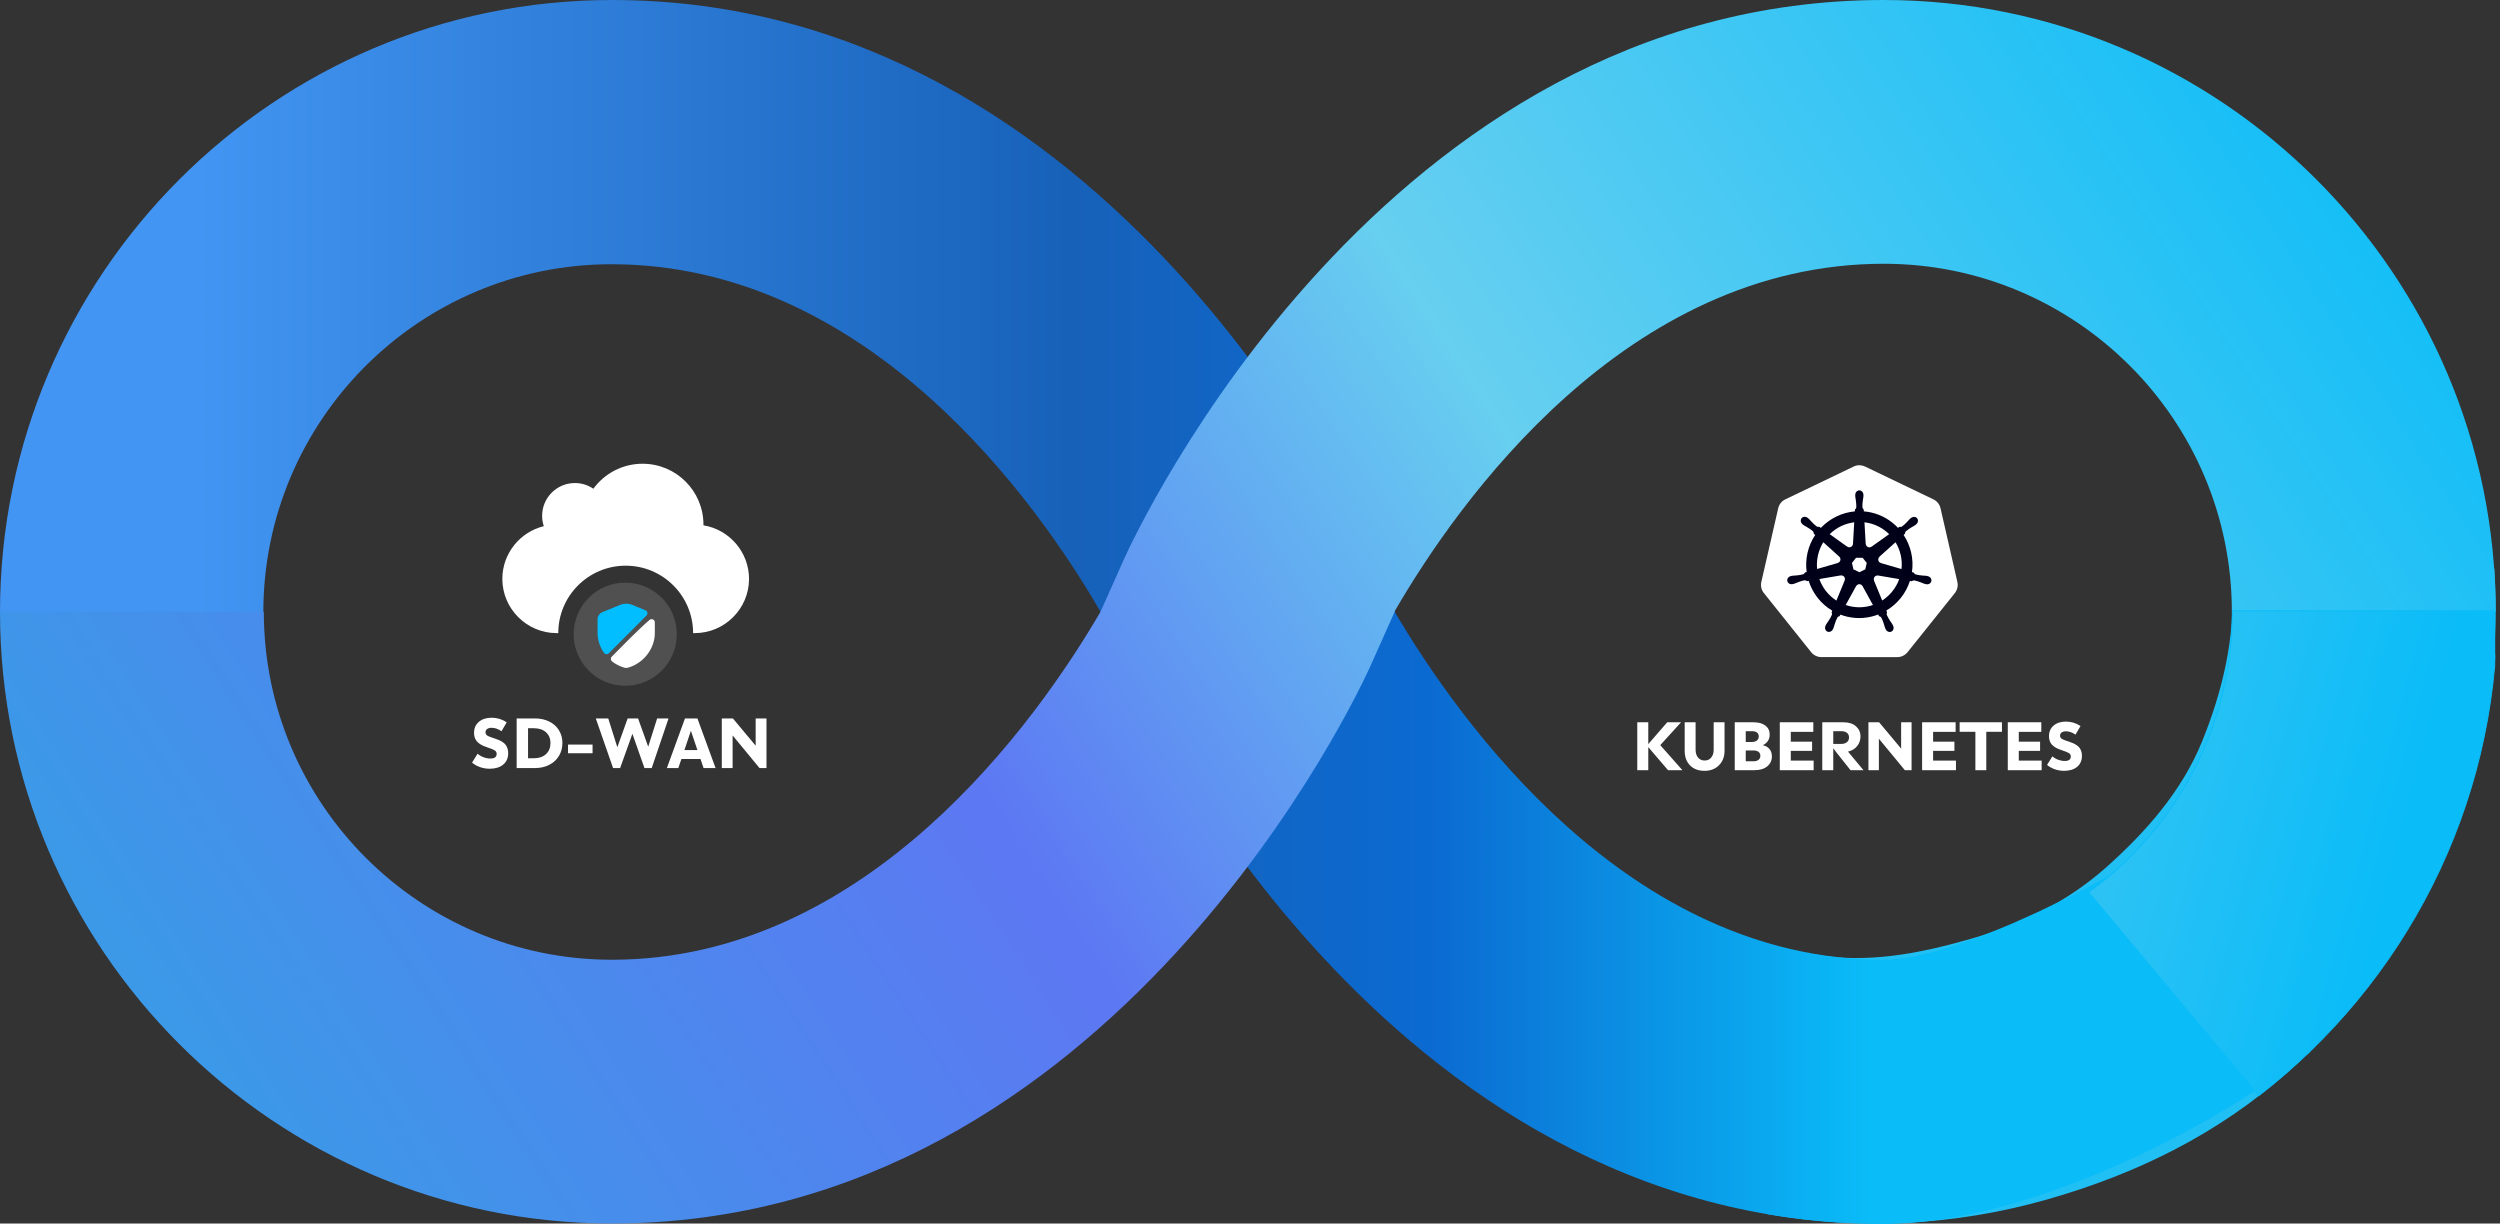 <svg width="519" height="254" viewBox="0 0 519 254" fill="none" xmlns="http://www.w3.org/2000/svg">
<rect x="0" y="0" width="519" height="254" fill="#333333" stroke="none"/>
<path d="M367 252.07C386.231 255.421 405.981 254.397 424.751 249.074C443.521 243.752 460.492 235.418 475 222.5C489.508 209.582 501.171 192.42 508.478 174.523C515.785 156.626 519.186 137.252 517.812 118L463.312 121.5C464.094 132.452 461.261 143.853 457.104 154.035C452.947 164.216 445.566 172.651 437.312 180C429.059 187.349 419.49 191.972 408.812 195C398.135 198.028 387.56 200.056 376.62 198.15L367 252.07Z" fill="#20C0F5"/>
<g clip-path="url(#clip0_714_429)">
<path d="M349.264 159.887H346.283L342.182 155.102V159.887H339.898V149.947H342.182V154.479L346.112 149.947H348.983L344.67 154.691L349.264 159.887ZM353.857 160.023C352.595 160.023 351.592 159.647 350.85 158.896C350.111 158.139 349.742 157.139 349.742 155.895V149.947H352.005V155.628C352.005 156.316 352.176 156.865 352.518 157.275C352.864 157.681 353.32 157.884 353.885 157.884C354.45 157.884 354.903 157.681 355.245 157.275C355.587 156.865 355.758 156.316 355.758 155.628V149.947H358.014V155.895C358.014 157.098 357.631 158.087 356.865 158.861C356.104 159.636 355.102 160.023 353.857 160.023ZM365.957 154.705C366.54 154.828 367.001 155.09 367.338 155.491C367.675 155.892 367.844 156.405 367.844 157.029C367.844 157.863 367.525 158.549 366.887 159.087C366.249 159.62 365.369 159.887 364.248 159.887H360.133V149.947H364.05C365.098 149.947 365.916 150.177 366.504 150.638C367.092 151.093 367.386 151.709 367.386 152.483C367.386 153.5 366.91 154.24 365.957 154.705ZM362.416 151.793V154.035H363.701C364.161 154.035 364.512 153.928 364.754 153.714C364.995 153.5 365.116 153.224 365.116 152.887C365.116 152.531 364.995 152.26 364.754 152.073C364.512 151.886 364.166 151.793 363.715 151.793H362.416ZM364.022 158.041C364.46 158.041 364.806 157.943 365.062 157.747C365.321 157.547 365.451 157.266 365.451 156.906C365.451 156.555 365.326 156.284 365.075 156.093C364.829 155.897 364.487 155.799 364.05 155.799H362.416V158.041H364.022ZM369.484 159.887V149.947H376.443V151.937H371.768V153.967H376.19V155.881H371.768V157.897H376.512V159.887H369.484ZM383.648 156.038L386.854 159.887H384.168L381.229 156.188L380.586 155.334V159.887H378.303V149.947H382.698C383.815 149.947 384.683 150.225 385.303 150.781C385.927 151.337 386.239 152.039 386.239 152.887C386.239 153.625 386.014 154.284 385.562 154.862C385.116 155.437 384.478 155.828 383.648 156.038ZM380.586 154.438H382.261C382.716 154.438 383.097 154.322 383.402 154.09C383.708 153.853 383.86 153.522 383.86 153.099C383.86 152.675 383.712 152.351 383.416 152.128C383.124 151.905 382.748 151.793 382.288 151.793H380.586V154.438ZM394.675 149.947H396.842V159.887H395.447L390.054 153.352V159.887H387.887V149.947H390.108L394.675 155.409V149.947ZM399.029 159.887V149.947H405.988V151.937H401.312V153.967H405.735V155.881H401.312V157.897H406.057V159.887H399.029ZM415.606 149.947V151.923H412.353V159.887H410.09V151.923H406.822V149.947H415.606ZM416.816 159.887V149.947H423.775V151.937H419.1V153.967H423.522V155.881H419.1V157.897H423.844V159.887H416.816ZM428.506 160.023C427.795 160.023 427.127 159.907 426.503 159.675C425.879 159.438 425.368 159.144 424.972 158.793L426.079 157.016C426.425 157.321 426.826 157.558 427.282 157.727C427.743 157.895 428.196 157.979 428.643 157.979C429.481 157.979 429.9 157.667 429.9 157.043C429.9 156.742 429.773 156.512 429.518 156.353C429.267 156.188 428.77 155.986 428.027 155.744C427.713 155.639 427.433 155.532 427.187 155.423C426.945 155.313 426.706 155.177 426.469 155.013C426.232 154.844 426.036 154.664 425.881 154.473C425.726 154.277 425.601 154.042 425.505 153.769C425.414 153.491 425.368 153.188 425.368 152.859C425.368 151.911 425.692 151.166 426.339 150.624C426.986 150.077 427.838 149.804 428.896 149.804C429.98 149.804 430.987 150.109 431.917 150.72L430.871 152.511C430.215 152.05 429.552 151.82 428.882 151.82C428.499 151.82 428.201 151.902 427.986 152.066C427.772 152.226 427.665 152.454 427.665 152.75C427.665 152.868 427.69 152.976 427.74 153.071C427.79 153.162 427.85 153.24 427.918 153.304C427.986 153.368 428.103 153.436 428.267 153.509C428.431 153.582 428.576 153.641 428.704 153.687C428.832 153.732 429.03 153.8 429.299 153.892C429.381 153.919 429.442 153.939 429.483 153.953C429.825 154.067 430.115 154.176 430.352 154.281C430.593 154.382 430.839 154.516 431.09 154.685C431.34 154.849 431.541 155.029 431.691 155.225C431.842 155.416 431.965 155.653 432.061 155.936C432.161 156.218 432.211 156.537 432.211 156.893C432.211 157.872 431.876 158.64 431.206 159.196C430.541 159.748 429.641 160.023 428.506 160.023Z" fill="white"/>
<path d="M127.026 0C231.266 0 282.337 111.013 284.535 115.809L289.532 127C302.925 149.782 338.004 199.243 390.974 199.243C406.864 199.243 440.007 181.693 452 173L456.5 195L479.5 218.5C458.012 235.087 420.257 254.1 390.974 254.1C286.734 254.1 235.664 143.087 233.465 138.291L228.468 127.1C228.468 127.1 228.468 127.1 228.468 127C215.275 104.218 180.396 54.857 126.926 54.857C87.05 54.857 54.668 87.231 54.668 127.1H0C0 56.955 56.967 0 127.026 0Z" fill="url(#paint0_linear_714_429)"/>
<path d="M54.768 127C54.768 166.869 87.15 199.243 127.026 199.243C180.096 199.243 215.175 149.782 228.468 127L233.465 115.809C235.664 111.013 286.834 0 391.073 0C461.133 0 518.1 56.955 518.1 127H463.332C463.332 87.131 430.95 54.757 391.073 54.757C337.604 54.757 302.725 104.118 289.532 126.9C289.532 126.9 289.532 126.9 289.532 127L284.535 138.191C282.436 142.887 231.266 254 127.026 254C56.967 254 0 197.045 0 127H54.768Z" fill="url(#paint1_linear_714_429)"/>
<path d="M463.533 126.8H463.433V126.9C463.433 150.848 451.656 172.102 433.691 185.174L433.605 185.237L433.673 185.319L468.853 227.385L468.915 227.459L468.991 227.4C498.997 204.201 518.401 167.801 518.401 126.9V126.8H518.301H463.533Z" fill="url(#paint2_linear_714_429)" stroke="#0ABCF8" stroke-width="0.2"/>
</g>
<path d="M156.877 149.148H159.122V159.447H157.677L152.089 152.676V159.447H149.844V149.148H152.146L156.877 154.808V149.148Z" fill="white"/>
<path d="M146.059 159.447L145.422 157.563H141.463L140.818 159.447H138.445L142.199 149.148H144.784L148.552 159.447H146.059ZM142.086 155.707H144.784L143.432 151.712L142.086 155.707Z" fill="white"/>
<path d="M136.422 149.148H138.788L135.296 159.447H133.788L131.287 152.336L128.738 159.447H127.271L123.688 149.148H126.273L128.157 155.126L130.303 149.148H132.463L134.567 155.02L136.422 149.148Z" fill="white"/>
<path d="M117.922 156.373V154.574H123.014V156.373H117.922Z" fill="white"/>
<path d="M111.083 149.148C112.183 149.148 113.162 149.363 114.022 149.793C114.886 150.218 115.556 150.818 116.033 151.592C116.515 152.366 116.756 153.249 116.756 154.241C116.756 155.242 116.515 156.139 116.033 156.932C115.556 157.721 114.886 158.337 114.022 158.781C113.158 159.225 112.178 159.447 111.083 159.447H107.258V149.148H111.083ZM110.842 157.414C111.89 157.414 112.723 157.128 113.342 156.557C113.965 155.986 114.277 155.223 114.277 154.269C114.277 153.32 113.965 152.569 113.342 152.017C112.719 151.46 111.885 151.181 110.842 151.181H109.623V157.414H110.842Z" fill="white"/>
<path d="M101.662 159.589C100.925 159.589 100.233 159.468 99.587 159.228C98.94 158.982 98.411 158.677 98 158.314L99.147 156.472C99.506 156.789 99.922 157.034 100.394 157.209C100.871 157.384 101.341 157.471 101.803 157.471C102.672 157.471 103.107 157.148 103.107 156.501C103.107 156.189 102.974 155.951 102.71 155.785C102.45 155.615 101.936 155.405 101.166 155.155C100.84 155.046 100.55 154.935 100.295 154.822C100.045 154.709 99.797 154.567 99.551 154.397C99.306 154.222 99.103 154.036 98.942 153.838C98.781 153.635 98.652 153.391 98.552 153.108C98.458 152.82 98.411 152.506 98.411 152.166C98.411 151.184 98.746 150.412 99.417 149.85C100.087 149.283 100.97 149 102.066 149C103.189 149 104.233 149.316 105.196 149.949L104.112 151.805C103.433 151.328 102.745 151.089 102.051 151.089C101.655 151.089 101.345 151.174 101.124 151.344C100.902 151.51 100.791 151.746 100.791 152.053C100.791 152.175 100.817 152.286 100.869 152.386C100.92 152.48 100.982 152.56 101.053 152.626C101.124 152.692 101.244 152.763 101.414 152.839C101.584 152.914 101.735 152.976 101.867 153.023C101.999 153.07 102.205 153.141 102.483 153.236C102.568 153.264 102.632 153.285 102.675 153.299C103.029 153.417 103.329 153.531 103.574 153.639C103.824 153.743 104.079 153.882 104.339 154.057C104.599 154.227 104.807 154.414 104.962 154.617C105.118 154.815 105.246 155.061 105.345 155.353C105.449 155.646 105.501 155.977 105.501 156.345C105.501 157.36 105.154 158.156 104.46 158.732C103.77 159.303 102.838 159.589 101.662 159.589Z" fill="white"/>
<path fill-rule="evenodd" clip-rule="evenodd" d="M104.286 120.174C104.286 114.894 107.969 110.433 112.894 109.233C112.663 108.539 112.545 107.813 112.546 107.082C112.546 103.325 115.592 100.279 119.349 100.279C120.77 100.279 122.09 100.716 123.181 101.462C125.482 98.316 129.199 96.272 133.394 96.272C140.377 96.272 146.038 101.932 146.038 108.915C146.038 108.964 146.037 109.012 146.036 109.06C151.464 109.939 155.5 114.673 155.5 120.174C155.5 126.367 150.433 131.433 144.241 131.433H143.889C143.889 123.703 137.623 117.437 129.893 117.437C122.163 117.437 115.897 123.703 115.897 131.433H115.545C109.352 131.433 104.286 126.367 104.286 120.174Z" fill="white"/>
<g opacity="0.4">
<path d="M119.092 131.661C119.092 125.747 123.886 120.953 129.8 120.953C135.714 120.953 140.508 125.747 140.508 131.661C140.508 137.575 135.714 142.369 129.8 142.369C123.886 142.369 119.092 137.575 119.092 131.661Z" fill="white" fill-opacity="0.35"/>
</g>
<path d="M134.221 127.781L126.395 135.607C126.101 135.901 125.608 135.861 125.368 135.514C124.541 134.307 124.055 132.881 124.055 131.414V128.487C124.055 127.941 124.468 127.321 124.975 127.114L128.688 125.594C129.528 125.247 130.461 125.247 131.301 125.594L133.995 126.694C134.441 126.874 134.555 127.447 134.221 127.781Z" fill="#00BEFF"/>
<path d="M134.849 128.693C135.283 128.326 135.943 128.64 135.943 129.206V131.413C135.943 134.673 133.576 137.726 130.343 138.62C130.123 138.68 129.883 138.68 129.656 138.62C128.709 138.353 127.829 137.906 127.076 137.32C126.756 137.073 126.723 136.606 127.003 136.32C128.456 134.833 132.709 130.5 134.849 128.693Z" fill="white"/>
<g clip-path="url(#clip1_714_429)">
<path d="M386.144 96.588C386.505 96.606 386.859 96.696 387.185 96.852L401.382 103.671C401.75 103.848 402.072 104.104 402.327 104.422C402.581 104.74 402.76 105.111 402.851 105.507L406.354 120.825C406.435 121.178 406.444 121.543 406.38 121.9C406.317 122.256 406.183 122.596 405.985 122.9C405.937 122.974 405.886 123.046 405.831 123.115L396.004 135.397C395.75 135.715 395.427 135.972 395.059 136.148C394.692 136.324 394.289 136.416 393.881 136.416L378.123 136.412C377.715 136.412 377.312 136.321 376.945 136.145C376.577 135.969 376.254 135.713 376 135.396L366.177 123.112C365.922 122.794 365.743 122.423 365.652 122.026C365.561 121.63 365.561 121.218 365.652 120.821L369.16 105.504C369.251 105.107 369.43 104.736 369.684 104.419C369.939 104.101 370.262 103.844 370.629 103.668L384.828 96.852C385.238 96.655 385.69 96.564 386.144 96.588Z" fill="white"/>
<path d="M386 101.801C386.47 101.801 386.85 102.226 386.85 102.75C386.85 102.758 386.848 102.766 386.848 102.774C386.849 102.845 386.852 102.931 386.85 102.993C386.839 103.295 386.773 103.526 386.734 103.805C386.662 104.401 386.603 104.895 386.64 105.355C386.675 105.528 386.802 105.686 386.916 105.796L386.935 106.158C387.445 106.2 387.959 106.278 388.472 106.395C390.678 106.898 392.578 108.041 394.024 109.584C394.118 109.519 394.282 109.401 394.331 109.365C394.483 109.385 394.636 109.432 394.836 109.315C395.216 109.058 395.562 108.703 395.981 108.275C396.174 108.07 396.313 107.875 396.541 107.678C396.593 107.633 396.672 107.573 396.73 107.527C396.908 107.384 397.118 107.309 397.322 107.302C397.583 107.293 397.834 107.396 397.999 107.603C398.291 107.972 398.198 108.536 397.79 108.863C397.786 108.866 397.781 108.868 397.777 108.872C397.721 108.917 397.653 108.976 397.601 109.014C397.359 109.194 397.138 109.286 396.897 109.428C396.388 109.744 395.967 110.006 395.633 110.321C395.502 110.461 395.48 110.707 395.462 110.814L395.19 111.058C396.648 113.264 397.323 115.988 396.924 118.764L397.28 118.869C397.374 118.99 397.506 119.182 397.645 119.239C398.082 119.377 398.574 119.428 399.168 119.491C399.447 119.514 399.688 119.5 399.983 119.557C400.048 119.569 400.139 119.593 400.21 119.61C400.213 119.61 400.215 119.611 400.218 119.611C400.221 119.612 400.227 119.614 400.23 119.615C400.731 119.737 401.053 120.199 400.949 120.655C400.846 121.111 400.357 121.389 399.853 121.28C399.849 121.279 399.844 121.279 399.84 121.278C399.834 121.277 399.829 121.274 399.824 121.272C399.753 121.257 399.665 121.24 399.604 121.223C399.313 121.145 399.103 121.03 398.841 120.929C398.279 120.726 397.813 120.557 397.36 120.491C397.17 120.476 396.971 120.609 396.871 120.665L396.501 120.601C395.648 123.257 393.862 125.404 391.6 126.752L391.754 127.124C391.699 127.269 391.637 127.464 391.679 127.607C391.844 128.037 392.126 128.491 392.448 128.997C392.604 129.23 392.763 129.412 392.904 129.679C392.937 129.743 392.98 129.842 393.013 129.909C393.231 130.379 393.071 130.92 392.651 131.123C392.229 131.327 391.705 131.112 391.478 130.641C391.478 130.641 391.477 130.64 391.477 130.639C391.476 130.639 391.477 130.638 391.477 130.638C391.444 130.571 391.399 130.483 391.371 130.42C391.251 130.143 391.211 129.906 391.126 129.637C390.901 129.07 390.778 128.474 390.468 128.103C390.384 128.001 390.245 127.962 390.102 127.923L389.91 127.573C387.938 128.334 385.73 128.538 383.526 128.035C383.023 127.92 382.537 127.771 382.067 127.593C382.013 127.69 381.913 127.875 381.886 127.922C381.74 127.969 381.581 127.994 381.452 128.186C381.22 128.584 381.062 129.054 380.869 129.623C380.784 129.891 380.743 130.129 380.622 130.406C380.595 130.469 380.549 130.558 380.517 130.625C380.291 131.097 379.765 131.313 379.342 131.109C378.923 130.905 378.762 130.364 378.981 129.895C379.013 129.827 379.058 129.729 379.091 129.665C379.232 129.397 379.391 129.218 379.547 128.984C379.869 128.478 380.136 128.058 380.301 127.628C380.37 127.406 380.289 127.268 380.235 127.124C380.268 127.087 380.336 126.878 380.377 126.779C378.026 125.384 376.292 123.157 375.478 120.584C375.368 120.602 375.177 120.636 375.115 120.648C374.987 120.563 374.87 120.453 374.639 120.471C374.186 120.537 373.72 120.706 373.158 120.909C372.896 121.01 372.686 121.127 372.395 121.205C372.334 121.221 372.246 121.237 372.175 121.252C372.17 121.254 372.165 121.256 372.159 121.258C372.155 121.259 372.15 121.259 372.146 121.26C371.642 121.369 371.153 121.091 371.05 120.635C370.946 120.179 371.268 119.716 371.769 119.595C371.841 119.578 371.945 119.55 372.016 119.537C372.311 119.48 372.552 119.494 372.831 119.471C373.425 119.408 373.917 119.357 374.354 119.219C374.532 119.149 374.659 118.936 374.721 118.848L375.064 118.748C374.886 117.454 374.934 116.107 375.242 114.76C375.553 113.4 376.102 112.156 376.835 111.06C376.746 110.98 376.58 110.832 376.533 110.788C376.519 110.635 376.531 110.474 376.373 110.305C376.039 109.989 375.618 109.728 375.11 109.412C374.868 109.269 374.645 109.177 374.403 108.998C374.348 108.957 374.274 108.893 374.216 108.846C373.809 108.519 373.715 107.956 374.007 107.587C374.3 107.218 374.867 107.183 375.275 107.51C375.333 107.556 375.412 107.617 375.464 107.662C375.692 107.859 375.833 108.054 376.025 108.258C376.444 108.686 376.79 109.043 377.17 109.301C377.335 109.397 377.577 109.364 377.686 109.357L378.009 109.589C379.852 107.646 382.362 106.404 385.063 106.163C385.071 106.049 385.081 105.844 385.083 105.782C385.194 105.675 385.328 105.584 385.361 105.355C385.398 104.895 385.336 104.401 385.265 103.805C385.226 103.526 385.16 103.295 385.149 102.993C385.146 102.924 385.15 102.824 385.151 102.75C385.151 102.226 385.531 101.801 386 101.801ZM387.064 108.426L387.317 112.907L387.335 112.916C387.352 113.317 387.68 113.637 388.083 113.637C388.248 113.637 388.4 113.584 388.524 113.493L388.532 113.497L392.187 110.892C391.063 109.782 389.626 108.961 387.97 108.583C387.668 108.514 387.366 108.463 387.064 108.426ZM384.935 108.426C383.001 108.665 381.213 109.545 379.843 110.894L383.475 113.482L383.487 113.477C383.81 113.713 384.264 113.655 384.515 113.338C384.618 113.208 384.672 113.056 384.679 112.902L384.682 112.9L384.935 108.426ZM393.512 112.566L390.175 115.567L390.178 115.585C389.877 115.848 389.833 116.305 390.084 116.622C390.187 116.751 390.325 116.838 390.473 116.879L390.476 116.894L394.754 118.135C394.972 116.133 394.503 114.188 393.512 112.566ZM378.512 112.568C378.016 113.376 377.641 114.278 377.417 115.256C377.197 116.223 377.141 117.188 377.232 118.12L381.532 116.875L381.535 116.857C381.92 116.751 382.157 116.358 382.067 115.963C382.031 115.801 381.945 115.664 381.83 115.563L381.831 115.554L378.512 112.568ZM386.685 115.798H385.318L384.468 116.866L384.773 118.199L386 118.792L387.231 118.197L387.536 116.864L386.685 115.798ZM382.302 119.453C382.244 119.45 382.186 119.455 382.129 119.465L382.122 119.456L377.697 120.208C378.345 122.037 379.584 123.622 381.239 124.682L382.957 120.511L382.952 120.504C383.11 120.135 382.952 119.703 382.589 119.527C382.496 119.482 382.399 119.457 382.302 119.453ZM389.734 119.471C389.396 119.476 389.093 119.711 389.014 120.057C388.978 120.218 388.996 120.379 389.056 120.52L389.044 120.537L390.743 124.665C392.332 123.64 393.598 122.106 394.275 120.223L389.888 119.474L389.881 119.484C389.832 119.475 389.782 119.47 389.734 119.471ZM386.028 121.28C385.91 121.275 385.791 121.3 385.677 121.354C385.528 121.426 385.414 121.54 385.341 121.676H385.325L383.162 125.604C383.443 125.698 383.732 125.779 384.027 125.846C385.681 126.224 387.329 126.109 388.822 125.598L386.665 121.678H386.661C386.532 121.434 386.286 121.289 386.028 121.28Z" fill="#000119"/>
</g>
<defs>
<linearGradient id="paint0_linear_714_429" x1="454.737" y1="126.993" x2="40.976" y2="126.993" gradientUnits="userSpaceOnUse">
<stop offset="0.161" stop-color="#0ABCF8"/>
<stop offset="0.382" stop-color="#0B6AD1"/>
<stop offset="0.562" stop-color="#1761B9"/>
<stop offset="1" stop-color="#4295F2"/>
</linearGradient>
<linearGradient id="paint1_linear_714_429" x1="-32.053" y1="329.259" x2="631.582" y2="-102.037" gradientUnits="userSpaceOnUse">
<stop stop-color="#24B0E0"/>
<stop offset="0.364" stop-color="#5D78F3"/>
<stop offset="0.53" stop-color="#67CFF0"/>
<stop offset="0.78" stop-color="#0ABCF8"/>
<stop offset="1" stop-color="white"/>
</linearGradient>
<linearGradient id="paint2_linear_714_429" x1="499.411" y1="171.765" x2="437.949" y2="155.272" gradientUnits="userSpaceOnUse">
<stop stop-color="#0ABCF8"/>
<stop offset="1" stop-color="#30C3F4"/>
</linearGradient>
<clipPath id="clip0_714_429">
<rect width="518" height="254" fill="white"/>
</clipPath>
<clipPath id="clip1_714_429">
<rect width="42" height="41" fill="white" transform="matrix(-1 0 0 1 407 96)"/>
</clipPath>
</defs>
</svg>
